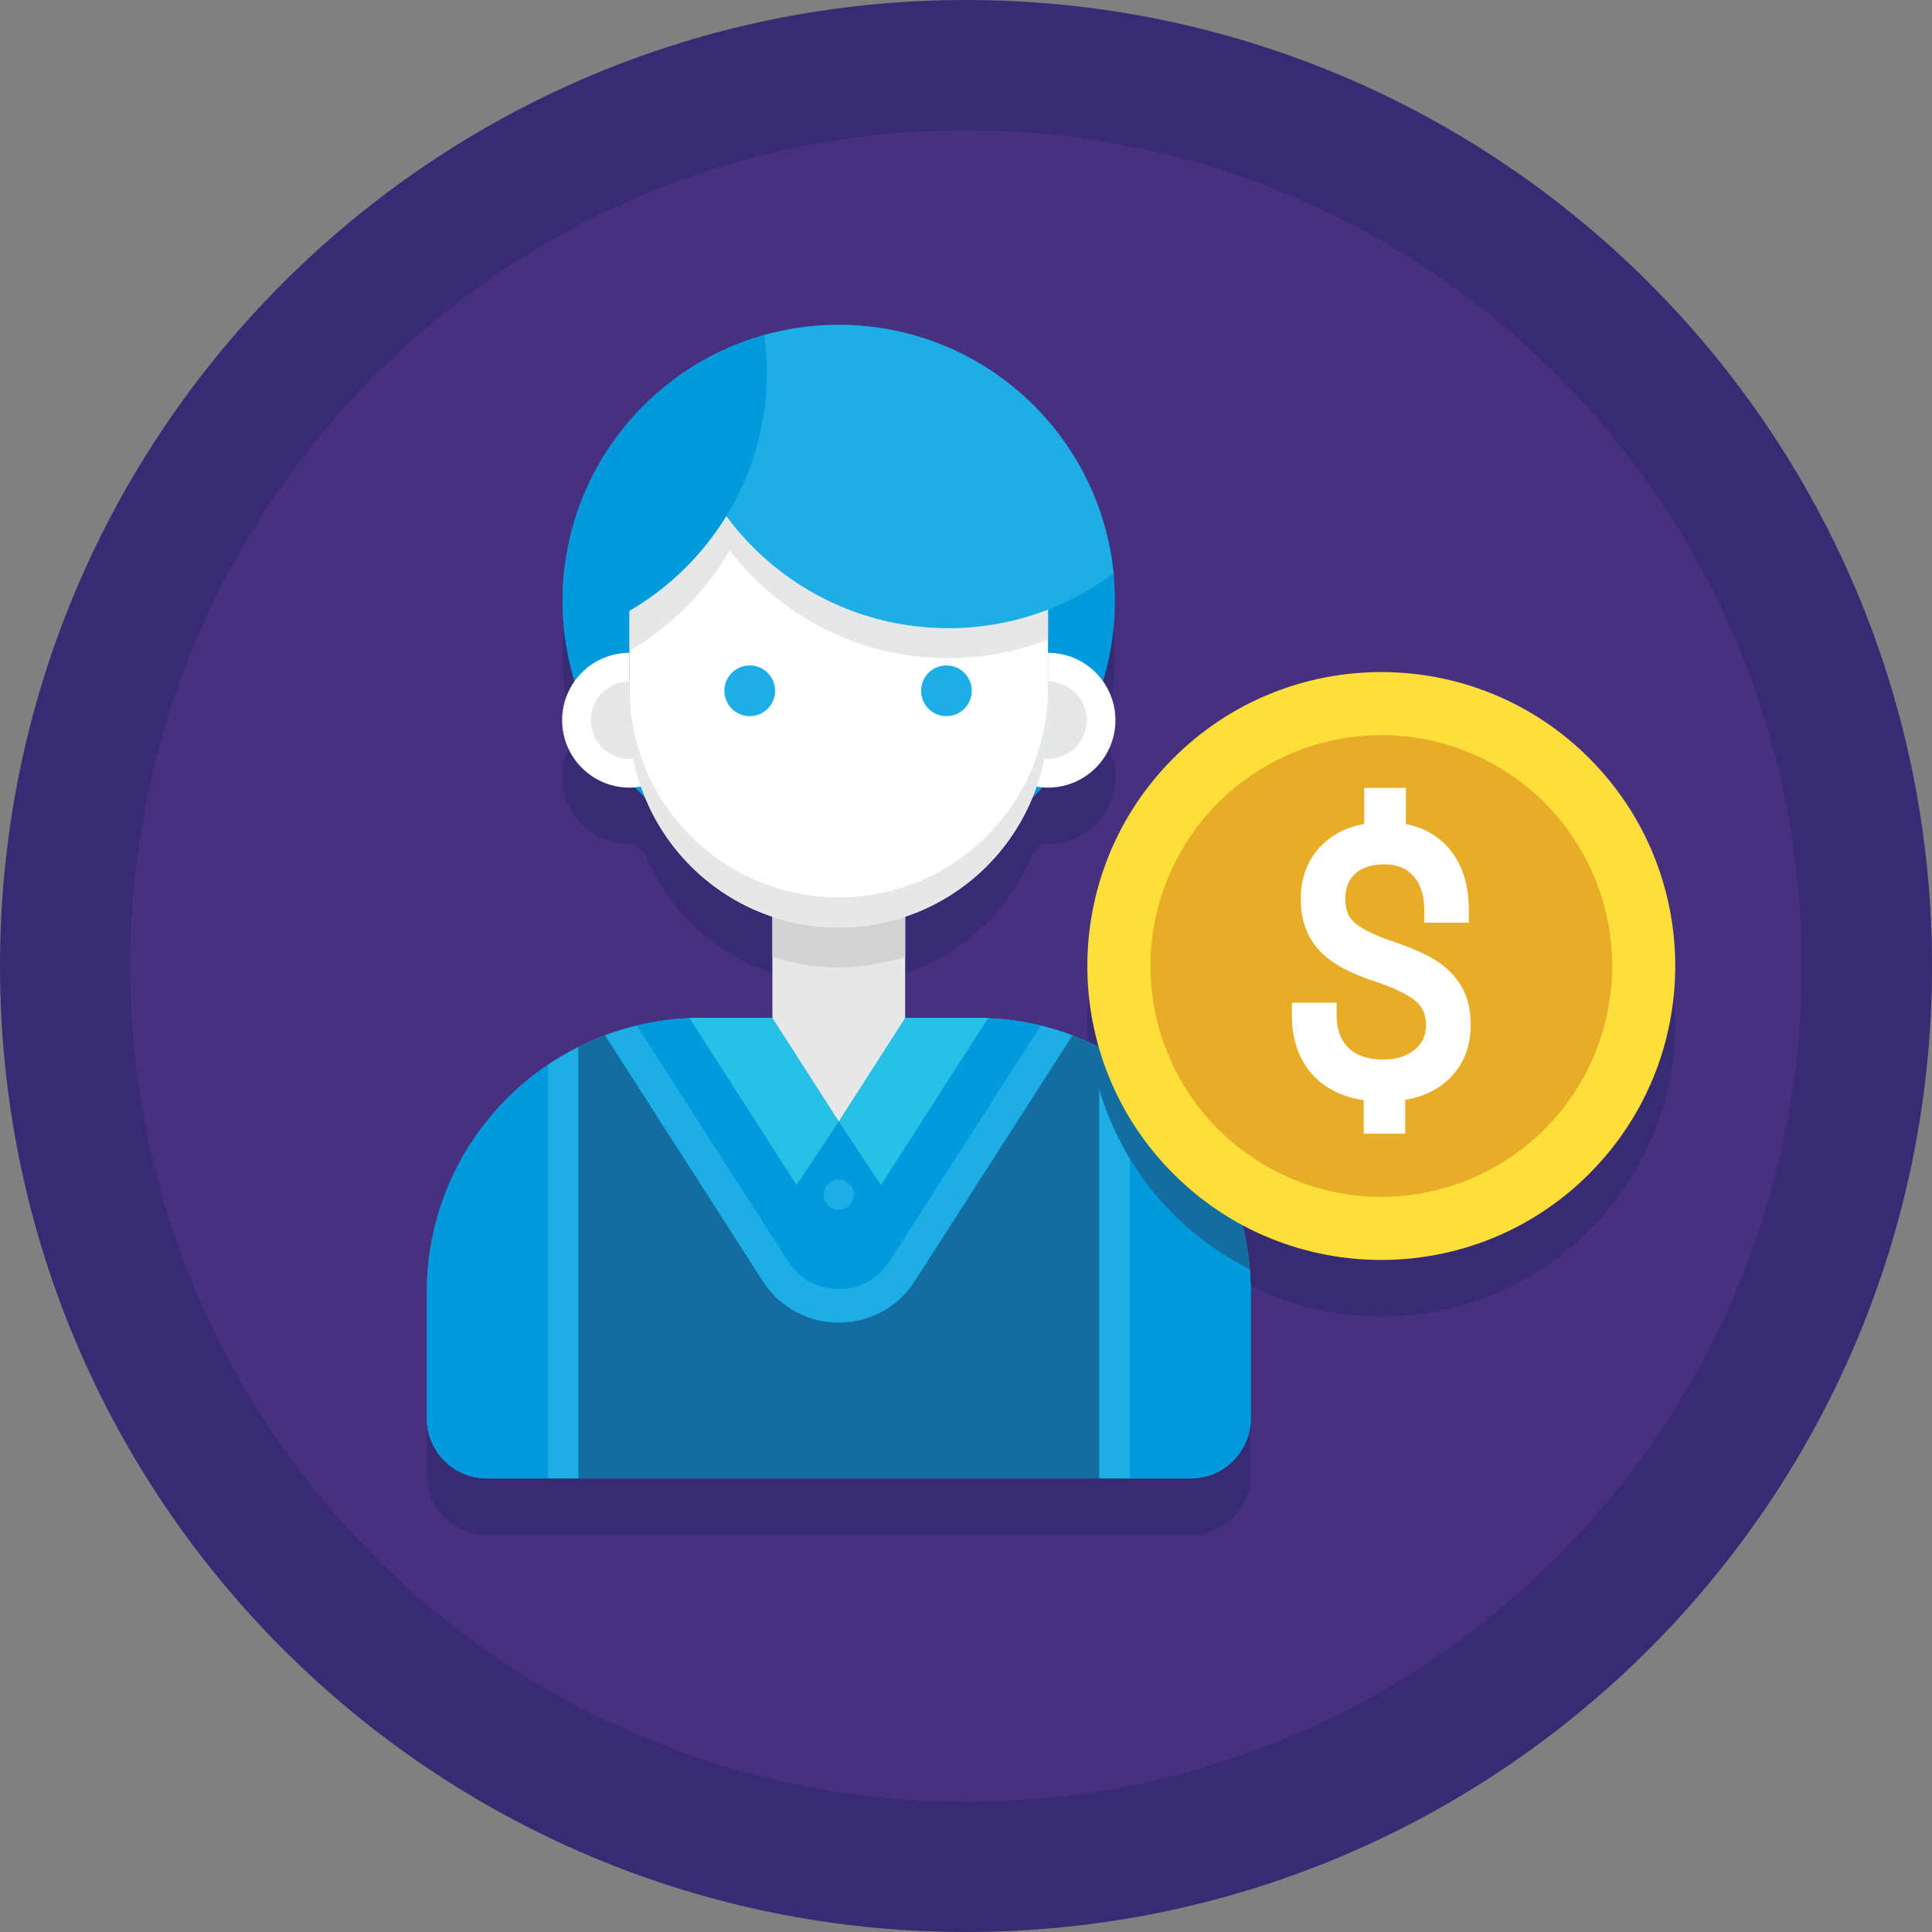 <svg height="477.6pt" viewBox="0 0 477.6 477.6" width="477.6pt" xmlns="http://www.w3.org/2000/svg"><rect x="0" y="0" width="477.6" height="477.6" fill="#808080" stroke="none"/><path d="m477.602 238.801c0 131.887-106.914 238.801-238.801 238.801s-238.801-106.914-238.801-238.801 106.914-238.801 238.801-238.801 238.801 106.914 238.801 238.801zm0 0" fill="#382b73"/><path d="m445.398 238.801c0 114.102-92.496 206.598-206.598 206.598-114.102 0-206.598-92.496-206.598-206.598 0-114.102 92.496-206.598 206.598-206.598 114.102 0 206.598 92.496 206.598 206.598zm0 0" fill="#473080"/><path d="m341.465 180.133c-40.129 0-72.664 32.535-72.664 72.668 0 6.926.988 13.621 2.801 19.969-.738-.371-1.484-.723-2.238-1.062-2.109-.961-4.273-1.809-6.488-2.551-.238-.082-.477-.164-.715-.242-.672-.215-1.355-.418-2.035-.613-.34-.098-.676-.195-1.016-.289-.629-.168-1.262-.328-1.898-.48-.414-.098-.828-.195-1.242-.285-.59-.129-1.18-.254-1.777-.367-.48-.09-.965-.176-1.453-.258-.547-.094-1.098-.184-1.652-.266-.453-.066-.91-.121-1.367-.176-.184-.027-.371-.047-.559-.07-.418-.047-.832-.098-1.25-.141-.629-.059-1.262-.102-1.891-.145-.266-.02-.527-.043-.793-.059-.188-.008-.375-.023-.566-.035-.141-.008-.281-.012-.422-.016l.043-.066h-20.516v-25.055c14.238-4.766 25.715-15.543 31.41-29.328.871-.859 1.723-1.73 2.547-2.633.449.035.898.066 1.352.066 9.203 0 16.664-7.461 16.664-16.66 0-3.586-1.141-6.895-3.066-9.613 1.906-6.285 2.941-12.949 2.941-19.855 0-3.016-.215-5.977-.594-8.887-.055-.414-.098-.836-.156-1.25-.098-.641-.215-1.27-.328-1.902-.078-.453-.152-.91-.242-1.359-.121-.609-.262-1.211-.398-1.816-.105-.465-.207-.93-.32-1.391-.148-.586-.309-1.168-.473-1.75-.133-.469-.258-.934-.398-1.398-.172-.57-.355-1.133-.543-1.699-.152-.465-.305-.926-.469-1.387-.199-.555-.406-1.105-.617-1.652-.176-.457-.352-.914-.539-1.363-.223-.539-.449-1.074-.684-1.605-.199-.449-.398-.898-.609-1.344-.242-.523-.488-1.039-.75-1.555-.219-.441-.445-.883-.676-1.32-.266-.504-.535-1.008-.812-1.508-.242-.434-.488-.859-.738-1.285-.289-.492-.578-.98-.875-1.461-.266-.426-.535-.844-.812-1.262-.305-.469-.609-.938-.926-1.398-.285-.418-.582-.824-.875-1.234-.324-.449-.648-.902-.984-1.344-.305-.406-.625-.801-.938-1.195-.344-.434-.68-.867-1.035-1.293-.332-.398-.676-.785-1.02-1.176-.352-.406-.699-.812-1.062-1.211-.375-.41-.77-.809-1.152-1.211-.348-.359-.684-.727-1.039-1.082-.73-.727-1.48-1.441-2.246-2.141-.32-.289-.652-.566-.977-.852-.473-.414-.941-.832-1.426-1.234-.367-.305-.746-.594-1.117-.887-.461-.363-.914-.734-1.383-1.086-.387-.293-.789-.574-1.184-.855-.469-.34-.934-.68-1.414-1.004-.402-.277-.816-.543-1.23-.809-.48-.316-.961-.629-1.449-.93-.422-.262-.848-.508-1.277-.762-.492-.289-.988-.578-1.488-.855-.434-.242-.875-.469-1.312-.699-.512-.27-1.023-.535-1.539-.789-.445-.219-.891-.43-1.34-.637-.527-.246-1.059-.488-1.594-.723-.449-.195-.906-.387-1.363-.574-.543-.223-1.086-.438-1.637-.648-.461-.176-.922-.344-1.387-.512-.562-.199-1.129-.387-1.695-.57-.461-.152-.926-.301-1.395-.441-.578-.176-1.164-.34-1.75-.5-.469-.125-.938-.254-1.406-.371-.602-.152-1.207-.289-1.816-.422-.465-.102-.926-.207-1.395-.301-.633-.125-1.27-.234-1.91-.34-.453-.078-.902-.16-1.359-.23-.676-.098-1.355-.18-2.039-.258-.43-.051-.852-.109-1.281-.152-.77-.078-1.543-.125-2.324-.176-.348-.023-.691-.059-1.039-.074-1.133-.055-2.273-.086-3.418-.086-1.086 0-2.168.031-3.242.082-.324.016-.645.039-.969.059-.754.047-1.504.102-2.25.172-.367.031-.738.074-1.105.113-.723.078-1.438.172-2.148.273-.348.047-.691.094-1.035.148-.848.133-1.695.289-2.535.453-.184.035-.371.066-.559.102-1.02.211-2.027.445-3.027.699-.281.07-.559.152-.84.227-.723.195-1.441.395-2.152.613-.352.105-.703.219-1.055.332-.645.207-1.285.426-1.922.652-.352.125-.699.246-1.047.375-.688.258-1.367.527-2.043.809-.27.109-.543.215-.812.328-.926.395-1.844.809-2.746 1.242-.215.102-.426.215-.637.32-.695.344-1.387.695-2.07 1.059-.324.176-.641.355-.961.531-.574.32-1.141.645-1.703.98-.332.195-.656.395-.984.594-.57.352-1.137.719-1.699 1.09-.285.188-.57.371-.852.559-.812.555-1.617 1.121-2.406 1.715-.637.473-1.258.973-1.875 1.469-.02.016-.035.027-.051.039-.629.504-1.246 1.023-1.852 1.547-.133.117-.266.23-.398.344-.57.5-1.137 1.012-1.688 1.531-.145.137-.289.273-.434.414-.555.527-1.105 1.059-1.641 1.605-.059.059-.113.121-.172.18-1.684 1.73-3.273 3.551-4.77 5.453-.195.25-.395.496-.586.75-.375.484-.738.984-1.098 1.48-.23.32-.457.641-.684.965-.336.477-.664.957-.984 1.445-.234.359-.465.727-.699 1.09-.297.473-.598.945-.887 1.426-.254.426-.492.855-.734 1.285-.391.68-.77 1.367-1.133 2.066-.309.586-.613 1.168-.906 1.766-.199.41-.387.828-.578 1.242-.238.516-.477 1.031-.703 1.555-.184.426-.359.855-.535 1.281-.215.535-.43 1.07-.633 1.609-.16.422-.316.844-.469 1.266-.207.59-.406 1.18-.602 1.777-.125.383-.254.766-.371 1.148-.25.816-.48 1.641-.699 2.465-.047.176-.102.344-.145.516-.254.992-.484 1.996-.695 3.008-.07.34-.129.684-.195 1.027-.133.695-.262 1.391-.375 2.094-.062.395-.117.789-.176 1.188-.094.672-.18 1.348-.258 2.023-.043.398-.086.797-.125 1.195-.066.727-.121 1.457-.168 2.191-.02.344-.047.688-.062 1.031-.051 1.078-.082 2.16-.082 3.254 0 1.477.062 2.938.152 4.391.016.191.031.383.047.574.367 5.141 1.297 10.125 2.742 14.891-1.926 2.715-3.066 6.027-3.066 9.613 0 9.199 7.461 16.66 16.66 16.66.457 0 .906-.031 1.352-.066.824.902 1.68 1.773 2.551 2.633 2.945 7.125 7.426 13.457 13.043 18.562 1.227 1.117 2.504 2.168 3.832 3.164 2.656 1.984 5.508 3.723 8.523 5.176 1.938.934 3.949 1.734 6.012 2.426v25.055h-20.52l.039.066c-.141.008-.281.012-.422.02-.188.008-.379.023-.566.035-.262.016-.523.039-.789.055-.633.047-1.262.086-1.891.148-.422.039-.836.09-1.254.141-.188.02-.375.043-.562.066-.453.055-.906.113-1.359.18-.559.078-1.113.172-1.668.266-.48.082-.957.164-1.434.254-.602.113-1.199.238-1.793.371-.41.09-.82.188-1.227.281-.641.156-1.281.316-1.914.484-.336.09-.664.188-.992.281-.691.199-1.379.402-2.059.621-.23.074-.457.156-.688.23-4.391 1.469-8.578 3.371-12.516 5.656-.133.078-.266.152-.398.23-1.215.715-2.41 1.457-3.57 2.246-.004 0-.008.004-.012.008-1.031.695-2.035 1.426-3.02 2.176-.281.219-.559.438-.84.66-.711.562-1.418 1.133-2.105 1.723-.305.258-.605.516-.902.781-.691.609-1.367 1.234-2.035 1.871-.242.234-.488.461-.727.699-1.781 1.754-3.461 3.609-5.039 5.551-.23.281-.449.566-.672.852-.555.707-1.098 1.422-1.625 2.148-.242.332-.48.664-.711 1-.52.746-1.023 1.5-1.512 2.266-.191.301-.387.594-.574.898-.66 1.07-1.301 2.156-1.902 3.266 0 .004-.004.008-.004.012-.594 1.094-1.148 2.211-1.684 3.34-.16.344-.312.691-.469 1.039-.371.812-.723 1.633-1.059 2.461-.16.398-.32.797-.473 1.199-.32.836-.621 1.684-.91 2.535-.125.367-.254.727-.371 1.098-.387 1.211-.746 2.434-1.066 3.676-.004.016-.008.035-.012.055-.312 1.219-.586 2.453-.828 3.695-.078.395-.145.793-.211 1.191-.16.891-.305 1.785-.43 2.684-.062.453-.121.906-.172 1.359-.105.906-.191 1.82-.262 2.738-.031.41-.07.816-.094 1.23-.074 1.316-.125 2.645-.125 3.98v31.145c0 8.203 6.652 14.855 14.855 14.855h173.957c8.207 0 14.855-6.652 14.855-14.855v-31.145c0-1.34-.051-2.672-.125-3.992-.023-.402-.062-.797-.09-1.195-.07-.93-.156-1.859-.266-2.777-.051-.445-.105-.887-.168-1.328-.125-.914-.27-1.824-.434-2.727-.066-.387-.129-.773-.207-1.156-.23-1.16-.484-2.316-.77-3.457 10.227 5.496 21.918 8.621 34.344 8.621 40.133 0 72.664-32.535 72.664-72.668 0-40.121-32.531-72.656-72.668-72.656zm0 0" fill="#382b73"/><path d="m294.328 365.477h-173.957c-8.207 0-14.855-6.652-14.855-14.855v-31.145c0-37.457 30.367-67.828 67.828-67.828h68.016c37.457 0 67.828 30.371 67.828 67.828v31.145c-.004 8.203-6.656 14.855-14.859 14.855zm0 0" fill="#1caee4"/><path d="m294.328 365.477h-173.957c-8.207 0-14.855-6.652-14.855-14.855v-31.145c0-37.457 30.367-67.828 67.828-67.828h68.016c37.457 0 67.828 30.371 67.828 67.828v31.145c-.004 8.203-6.656 14.855-14.859 14.855zm0 0" fill="#136da0"/><path d="m188.539 316.676c8.797 13.707 28.828 13.707 37.621 0 13.48-21.008 30.652-47.766 38.969-60.73-7.398-2.77-15.406-4.297-23.773-4.297h-68.012c-8.367 0-16.375 1.527-23.773 4.297zm0 0" fill="#1caee4"/><path d="m219.848 311.852c12.309-19.188 30.277-47.188 37.41-58.309-5.102-1.227-10.422-1.895-15.902-1.895h-68.012c-5.48 0-10.801.668-15.902 1.895l37.406 58.297c5.844 9.109 19.152 9.121 25 .012zm0 0" fill="#009add"/><path d="m170.422 251.648 26.492 41.293 10.438-15.715-16.414-25.578zm0 0" fill="#27c1e6"/><path d="m244.281 251.648-26.496 41.293-10.434-15.715 16.41-25.578zm0 0" fill="#27c1e6"/><path d="m211.062 295.316c0 2.055-1.66 3.715-3.711 3.715-2.055 0-3.715-1.66-3.715-3.715 0-2.051 1.66-3.711 3.715-3.711 2.051 0 3.711 1.664 3.711 3.711zm0 0" fill="#1caee4"/><path d="m223.762 221.035h-32.824v30.613l16.414 25.578 16.41-25.578zm0 0" fill="#e6e7e8"/><path d="m135.359 365.477h7.613v-106.641c-2.637 1.32-5.188 2.797-7.613 4.441zm0 0" fill="#1caee4"/><path d="m271.727 365.477h7.617v-102.199c-2.43-1.645-4.977-3.121-7.617-4.441zm0 0" fill="#1caee4"/><g fill="#009add"><path d="m135.359 365.473v-102.195c-18.008 12.191-29.844 32.812-29.844 56.199v31.141c0 8.203 6.652 14.855 14.855 14.855zm0 0"/><path d="m279.344 263.277v102.195h14.98c8.207 0 14.859-6.652 14.859-14.855v-31.141c0-23.383-11.836-44.004-29.84-56.199zm0 0"/><path d="m210.207 80.367c-37.668-1.582-69.484 27.668-71.07 65.332-1.582 37.668 27.668 69.484 65.336 71.07 37.664 1.582 69.484-27.668 71.066-65.336 1.582-37.664-27.668-69.484-65.332-71.066zm0 0"/></g><path d="m190.938 236.469c5.16 1.73 10.668 2.703 16.41 2.703 5.746 0 11.25-.973 16.414-2.703v-15.434h-32.824zm0 0" fill="#d1d3d4"/><path d="m207.352 229.27c-28.57 0-51.727-23.16-51.727-51.727v-26.855c0-28.57 23.156-51.727 51.727-51.727 28.566 0 51.723 23.156 51.723 51.727v26.855c0 28.566-23.16 51.727-51.723 51.727zm0 0" fill="#fff"/><path d="m155.625 177.543v-16.164c-9.203 0-16.664 7.461-16.664 16.66 0 9.203 7.461 16.664 16.664 16.664.969 0 1.914-.102 2.836-.262-1.828-5.297-2.836-10.98-2.836-16.898zm0 0" fill="#fff"/><path d="m259.074 161.379v16.164c0 5.918-1.008 11.602-2.84 16.898.926.16 1.871.262 2.84.262 9.203 0 16.664-7.461 16.664-16.664-.004-9.199-7.461-16.66-16.664-16.66zm0 0" fill="#fff"/><path d="m207.352 221.84c-28.57 0-51.727-23.156-51.727-51.727v7.43c0 28.566 23.156 51.727 51.727 51.727 28.566 0 51.723-23.16 51.723-51.727v-7.43c0 28.57-23.16 51.727-51.723 51.727zm0 0" fill="#e6e7e8"/><path d="m155.625 150.688v10.188c20.219-11.785 33.836-33.637 33.934-58.707-19.789 7.262-33.934 26.211-33.934 48.52zm0 0" fill="#e6e7e8"/><path d="m234.457 162.715c8.688 0 16.977-1.672 24.617-4.633v-7.395c0-28.57-23.16-51.727-51.727-51.727-14.953 0-28.387 6.383-37.828 16.527 8.871 27.402 34.582 47.227 64.938 47.227zm0 0" fill="#e6e7e8"/><path d="m166.535 93.852c3.426 34.496 32.523 61.434 67.922 61.434 15.305 0 29.43-5.035 40.816-13.543-3.426-34.492-32.527-61.434-67.922-61.434-15.305 0-29.434 5.039-40.816 13.543zm0 0" fill="#1caee4"/><path d="m139.09 148.57c0 3.109.227 6.16.625 9.156 28.754-8.039 49.852-34.414 49.852-65.73 0-3.105-.223-6.156-.625-9.156-28.754 8.039-49.852 34.414-49.852 65.73zm0 0" fill="#009add"/><path d="m191.609 170.766c0 3.461-2.809 6.266-6.266 6.266-3.465 0-6.27-2.805-6.27-6.266s2.809-6.266 6.27-6.266c3.457 0 6.266 2.805 6.266 6.266zm0 0" fill="#1caee4"/><path d="m240.227 170.766c0 3.461-2.805 6.266-6.266 6.266-3.461 0-6.266-2.805-6.266-6.266s2.805-6.266 6.266-6.266c3.461 0 6.266 2.805 6.266 6.266zm0 0" fill="#1caee4"/><path d="m155.625 177.543v-9.078c-5.289 0-9.574 4.285-9.574 9.574 0 5.285 4.285 9.574 9.574 9.574.336 0 .652-.066.98-.098-.633-3.23-.98-6.559-.98-9.973zm0 0" fill="#e6e7e8"/><path d="m259.074 177.543v-9.078c5.289 0 9.574 4.285 9.574 9.574 0 5.285-4.285 9.574-9.574 9.574-.336 0-.652-.066-.98-.098.629-3.23.98-6.559.98-9.973zm0 0" fill="#e6e7e8"/><path d="m308.93 313.773c-2.086-25.008-17.73-46.152-39.566-56.066 3.008 24.598 18.297 45.395 39.566 56.066zm0 0" fill="#136da0"/><path d="m392.844 187.418c-28.379-28.375-74.387-28.375-102.766 0-28.375 28.379-28.375 74.387 0 102.766 28.379 28.379 74.387 28.379 102.766 0s28.379-74.387 0-102.766zm0 0" fill="#fede3a"/><path d="m363.312 186.082c-29.113-12.059-62.488 1.766-74.551 30.879-12.059 29.113 1.766 62.492 30.879 74.551 29.113 12.059 62.492-1.766 74.551-30.879 12.059-29.113-1.766-62.488-30.879-74.551zm0 0" fill="#e7ad27"/><path d="m361.555 244.344c-1.336-2.52-3.344-4.707-5.973-6.508-2.48-1.703-6.238-3.398-11.488-5.18-5.617-1.91-8.215-3.621-9.406-4.727-1.426-1.32-2.121-3.191-2.121-5.719 0-2.652.789-4.676 2.406-6.199 1.676-1.57 4.062-2.336 7.293-2.336 3.09 0 5.422.945 7.133 2.887 1.812 2.051 2.691 4.844 2.691 8.539v3h11.016v-3c0-6.289-1.605-11.398-4.77-15.191-2.699-3.23-6.32-5.312-10.797-6.211v-8.926h-10.301v8.891c-4.297.797-7.859 2.605-10.609 5.395-3.367 3.422-5.078 7.883-5.078 13.262 0 5.125 1.562 9.395 4.645 12.695 2.945 3.156 7.742 5.746 14.582 7.891 5.816 2.016 8.43 3.801 9.594 4.941 1.438 1.41 2.137 3.211 2.137 5.512 0 2.566-.867 4.492-2.719 6.066-1.977 1.676-4.535 2.492-7.824 2.492-3.809 0-6.625-.941-8.621-2.883-1.973-1.918-2.93-4.59-2.93-8.164v-2.996h-11.059v2.996c0 6.32 1.844 11.43 5.484 15.18 3.066 3.168 7.188 5.156 12.273 5.938v8.281h10.258v-8.367c4.469-.777 8.148-2.562 10.973-5.332 3.465-3.395 5.219-7.871 5.219-13.297.008-3.398-.672-6.406-2.008-8.93zm0 0" fill="#fff"/></svg>